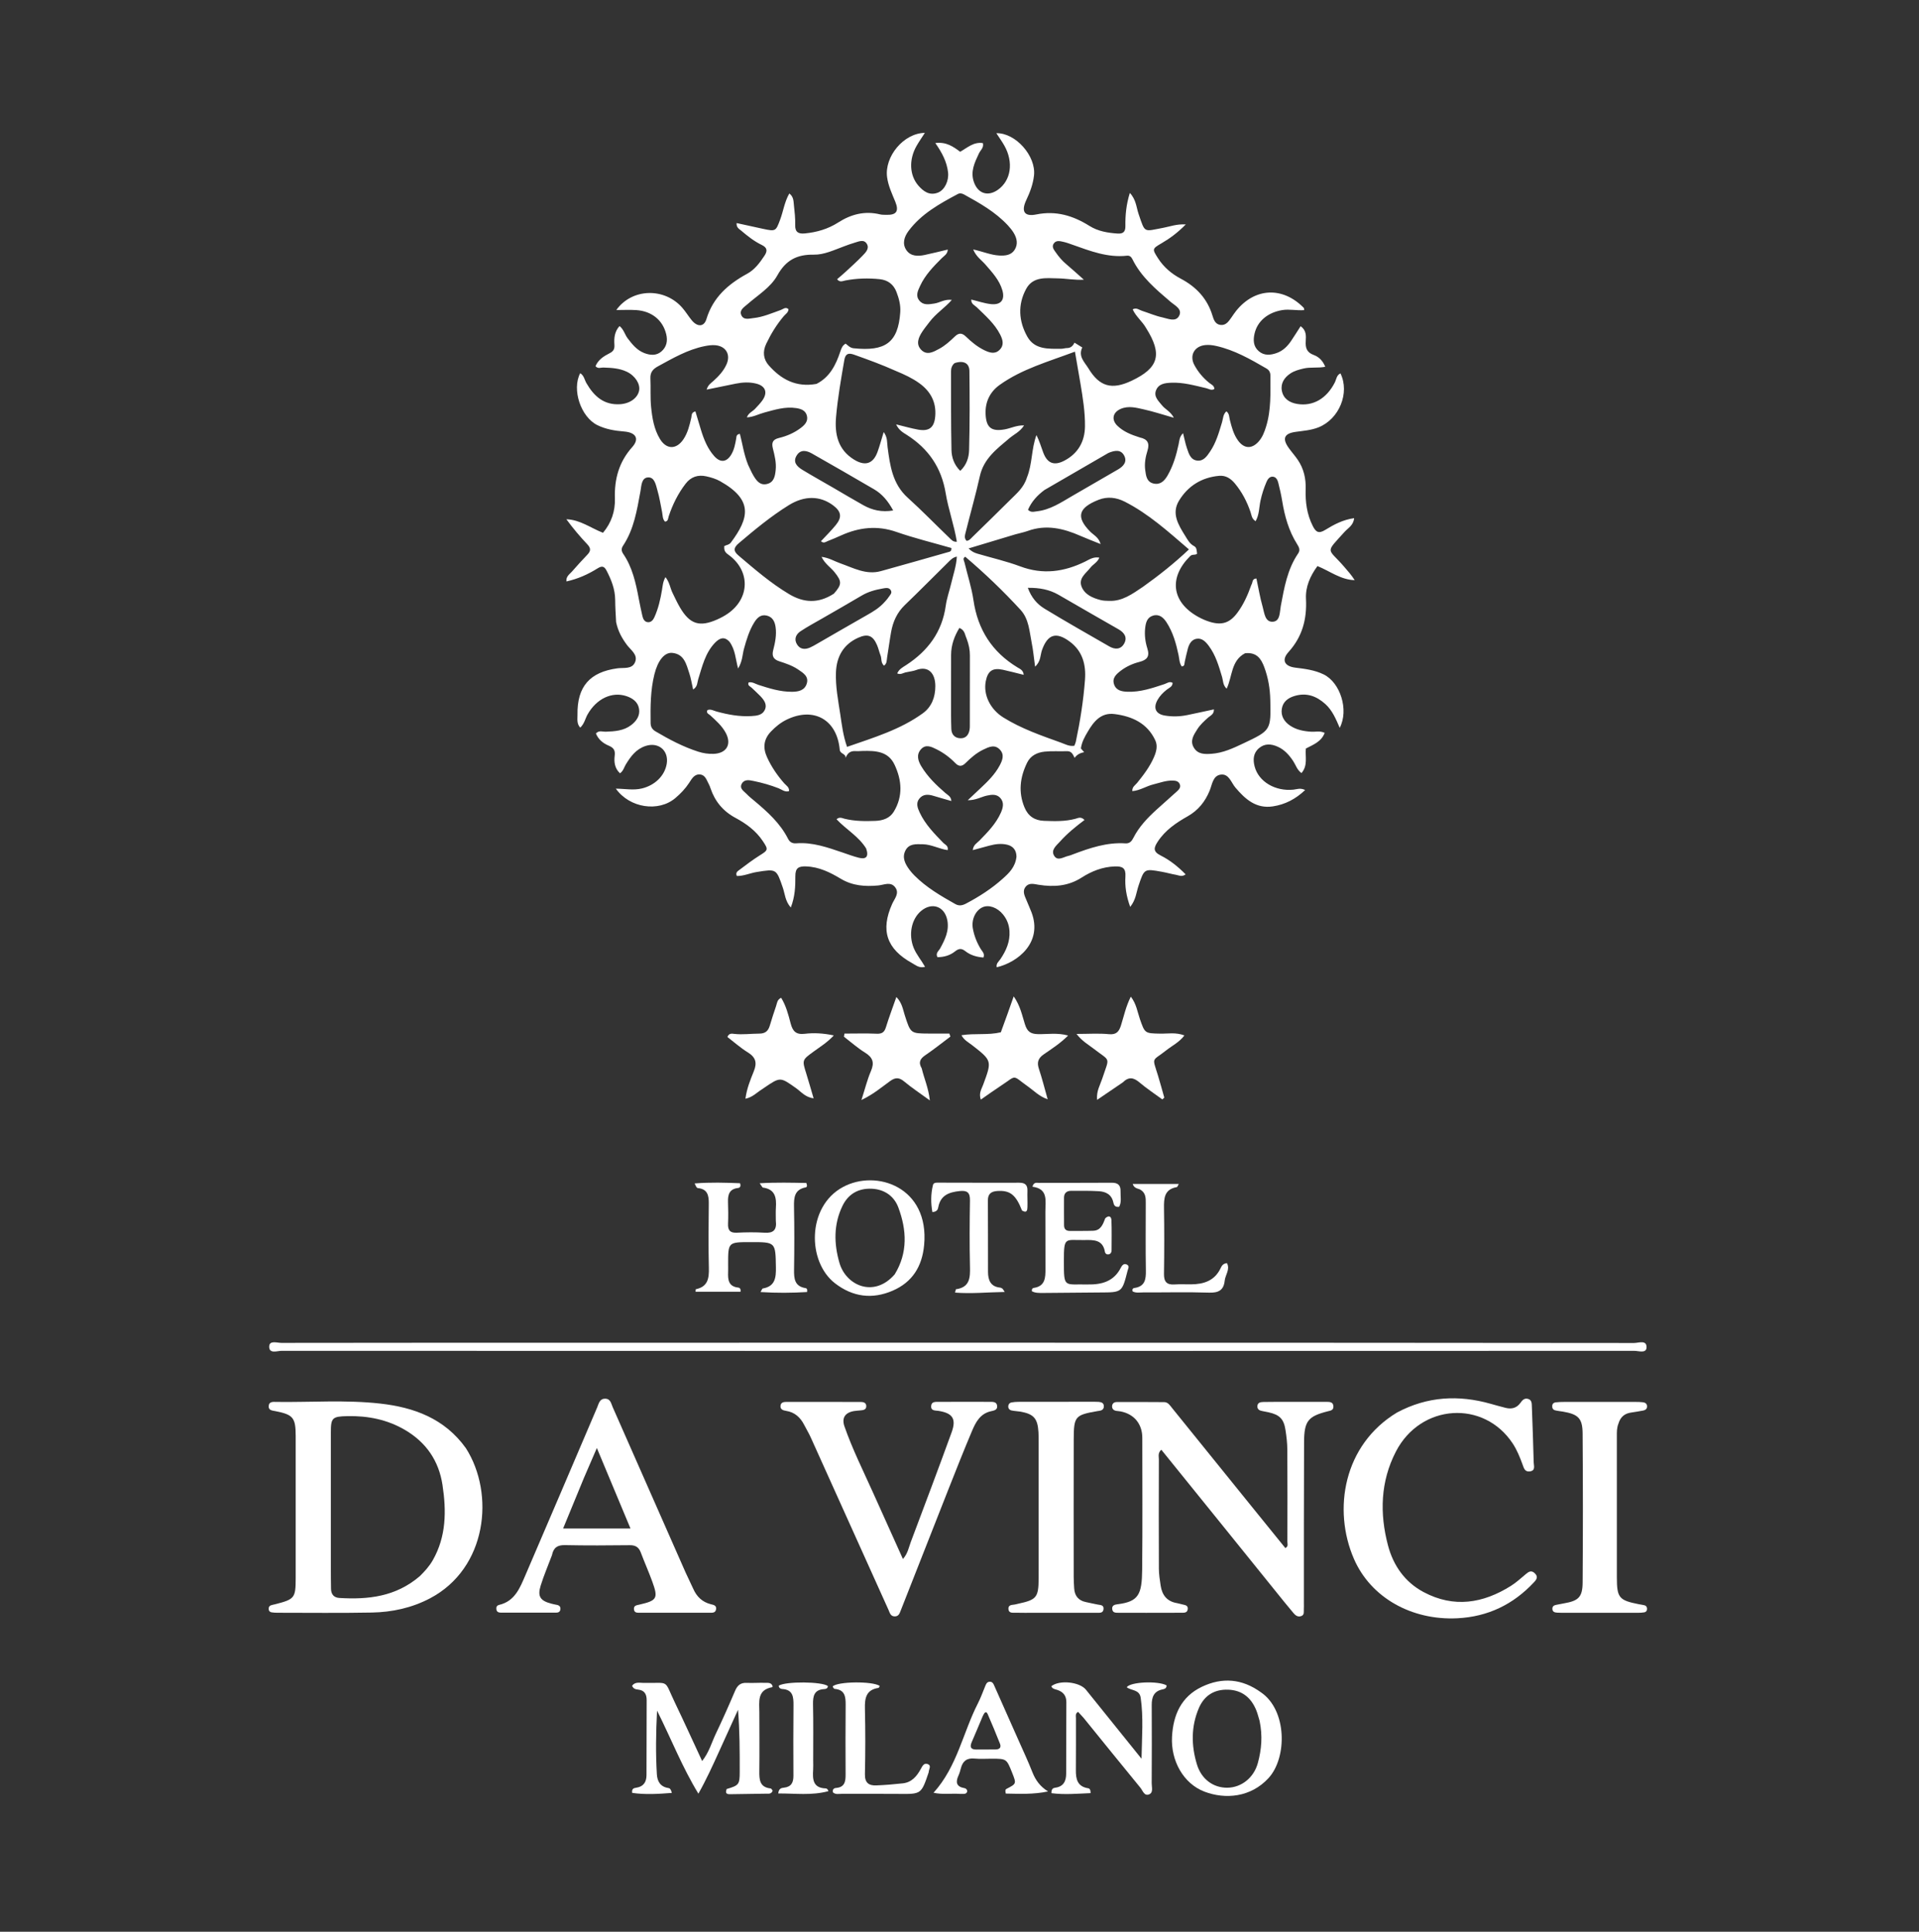 <svg xmlns="http://www.w3.org/2000/svg" width="150" height="151" viewBox="0 0 150 151" fill="none"><rect x="0" y="0" width="150" height="151" fill="#333333" stroke="none"/><path d="M48.159 48.626C48.124 48.008 48.09 47.448 48.086 46.888C48.079 46.054 47.781 45.314 47.405 44.59C47.223 44.239 47.03 44.228 46.712 44.427C45.971 44.89 45.183 45.25 44.275 45.45C44.235 45.053 44.514 44.897 44.691 44.695C45.091 44.24 45.498 43.789 45.918 43.352C46.187 43.071 46.191 42.847 45.913 42.554C45.333 41.94 44.787 41.294 44.271 40.591C45.337 40.62 46.163 41.269 47.133 41.647C47.794 40.864 48.095 39.942 48.064 38.972C48.016 37.441 48.381 36.11 49.422 34.944C49.989 34.309 49.722 33.806 48.787 33.73C48.058 33.671 47.361 33.558 46.703 33.237C45.403 32.602 44.682 30.453 45.351 29.173C45.651 29.349 45.687 29.69 45.84 29.953C46.429 30.97 47.202 31.678 48.478 31.596C49.233 31.547 49.842 31.114 49.956 30.534C50.058 30.011 49.646 29.367 48.99 29.056C48.407 28.779 47.776 28.75 47.145 28.73C46.955 28.725 46.744 28.849 46.549 28.624C46.756 28.119 47.192 27.844 47.643 27.615C47.951 27.459 48.051 27.289 48.026 26.938C47.989 26.432 48.035 25.916 48.426 25.487C48.761 25.755 48.837 26.153 49.065 26.452C49.422 26.922 49.791 27.378 50.359 27.598C50.817 27.774 51.299 27.821 51.7 27.472C52.108 27.117 52.203 26.647 52.075 26.123C51.81 25.03 50.948 24.319 49.73 24.239C49.227 24.207 48.72 24.234 48.174 24.234C49.405 22.514 51.961 22.462 53.35 24.078C53.612 24.384 53.822 24.735 54.08 25.046C54.513 25.567 55.029 25.563 55.216 24.947C55.731 23.245 56.916 22.209 58.405 21.398C58.987 21.081 59.383 20.548 59.747 20C59.991 19.633 59.999 19.368 59.545 19.149C58.956 18.864 58.439 18.459 57.943 18.035C57.783 17.898 57.55 17.795 57.577 17.436C58.284 17.591 58.972 17.744 59.661 17.892C60.631 18.1 60.645 18.068 60.978 17.176C61.227 16.511 61.318 15.789 61.697 15.125C62.042 15.381 62.023 15.733 62.058 16.047C62.115 16.559 62.171 17.076 62.157 17.59C62.143 18.151 62.411 18.294 62.906 18.247C63.84 18.158 64.72 17.903 65.511 17.396C66.522 16.747 67.597 16.467 68.79 16.758C68.941 16.795 69.103 16.787 69.261 16.793C70.063 16.822 70.29 16.521 69.979 15.763C69.723 15.139 69.433 14.533 69.341 13.856C69.118 12.235 70.649 10.398 72.292 10.387C72.062 10.746 71.832 11.072 71.636 11.418C71.036 12.475 71.087 13.705 71.784 14.507C72.182 14.965 72.66 15.313 73.319 15.055C73.847 14.847 74.18 14.126 74.106 13.476C74.013 12.659 73.648 11.949 73.109 11.182C73.975 11.072 74.511 11.463 75.053 11.864C75.613 11.546 76.108 11.074 76.827 11.185C76.92 11.548 76.639 11.737 76.522 11.986C76.185 12.702 75.835 13.411 76.127 14.235C76.446 15.137 77.222 15.386 78.002 14.835C79.028 14.11 79.241 12.682 78.504 11.379C78.319 11.052 78.096 10.745 77.879 10.411C79.391 10.375 80.995 12.201 80.823 13.718C80.747 14.394 80.514 15.02 80.222 15.635C79.803 16.519 80.059 16.955 81.001 16.764C82.553 16.45 83.881 16.859 85.163 17.662C85.827 18.078 86.583 18.204 87.356 18.256C87.786 18.285 87.973 18.122 87.967 17.68C87.955 16.834 88.028 15.995 88.315 15.082C88.808 15.603 88.822 16.209 89 16.731C89.522 18.258 89.374 18.096 90.939 17.805C91.456 17.708 91.956 17.505 92.688 17.541C92.049 18.192 91.449 18.634 90.798 19.013C90.055 19.446 90.056 19.463 90.511 20.178C90.959 20.881 91.571 21.4 92.296 21.784C93.505 22.423 94.368 23.34 94.772 24.665C94.869 24.984 94.988 25.34 95.385 25.397C95.809 25.457 96.027 25.141 96.237 24.842C96.367 24.659 96.487 24.468 96.628 24.294C98.092 22.481 100.265 22.386 101.908 24.063C101.933 24.088 101.926 24.143 101.945 24.241C101.366 24.291 100.797 24.145 100.224 24.24C99.111 24.424 98.282 25.093 98.06 26.089C97.947 26.591 97.966 27.087 98.394 27.453C98.818 27.817 99.311 27.767 99.798 27.593C100.283 27.419 100.634 27.072 100.916 26.655C101.165 26.288 101.399 25.91 101.665 25.498C102.118 25.819 102.09 26.26 102.065 26.663C102.031 27.189 102.134 27.547 102.699 27.752C103.081 27.89 103.404 28.199 103.588 28.671C102.988 28.787 102.426 28.677 101.882 28.809C101.528 28.894 101.181 28.986 100.878 29.184C100.393 29.504 100.087 29.959 100.198 30.547C100.317 31.169 100.796 31.475 101.396 31.575C102.627 31.78 103.694 31.158 104.334 29.902C104.459 29.656 104.468 29.326 104.778 29.186C105.523 30.716 104.678 32.766 103.054 33.408C102.48 33.635 101.873 33.674 101.272 33.759C100.371 33.885 100.208 34.285 100.745 35.03C100.968 35.34 101.225 35.626 101.439 35.94C101.911 36.633 102.086 37.411 102.059 38.241C102.026 39.239 102.152 40.201 102.613 41.114C102.854 41.593 103.073 41.739 103.585 41.423C104.261 41.008 104.972 40.624 105.846 40.504C105.794 41.067 105.374 41.272 105.106 41.568C103.545 43.296 103.767 42.797 105.055 44.287C105.343 44.62 105.638 44.95 105.89 45.349C104.805 45.323 103.968 44.651 102.98 44.248C102.406 45.027 102.035 45.876 102.083 46.812C102.163 48.391 101.803 49.766 100.718 50.967C100.152 51.593 100.402 52.085 101.252 52.189C102.014 52.282 102.769 52.376 103.471 52.721C104.761 53.355 105.453 55.492 104.72 56.893C104.414 56.181 104.136 55.522 103.597 55.035C102.9 54.406 102.12 54.12 101.181 54.405C100.666 54.561 100.281 54.863 100.195 55.4C100.104 55.962 100.378 56.407 100.838 56.718C101.336 57.054 101.908 57.16 102.503 57.197C102.831 57.217 103.172 57.107 103.545 57.287C103.287 57.974 102.668 58.202 102.073 58.511C102.006 59.129 102.251 59.834 101.73 60.429C101.383 60.18 101.284 59.794 101.08 59.487C100.762 59.009 100.393 58.597 99.86 58.362C99.354 58.139 98.85 58.102 98.403 58.488C97.954 58.876 97.933 59.389 98.069 59.913C98.378 61.103 99.682 61.872 101.105 61.726C101.367 61.7 101.627 61.566 102.017 61.755C101.271 62.465 100.449 62.888 99.491 63.033C98.183 63.23 97.336 62.47 96.57 61.567C96.233 61.17 96.065 60.472 95.428 60.549C94.802 60.625 94.752 61.32 94.555 61.799C94.201 62.661 93.665 63.337 92.841 63.804C91.939 64.315 91.087 64.886 90.497 65.787C90.177 66.276 90.117 66.568 90.729 66.875C91.444 67.233 92.076 67.737 92.675 68.347C92.379 68.571 92.145 68.421 91.925 68.383C91.549 68.318 91.18 68.21 90.805 68.143C89.429 67.895 89.441 67.902 88.99 69.246C88.818 69.757 88.792 70.331 88.343 70.89C88.036 70.045 87.92 69.281 87.969 68.509C88.01 67.861 87.744 67.705 87.144 67.726C86.183 67.759 85.329 68.098 84.552 68.596C83.492 69.276 82.369 69.349 81.18 69.16C80.831 69.105 80.441 68.976 80.171 69.315C79.885 69.675 80.104 70.041 80.245 70.392C80.37 70.704 80.513 71.009 80.632 71.323C81.516 73.678 79.559 75.219 77.911 75.61C77.842 75.319 78.069 75.163 78.195 74.976C78.645 74.311 78.959 73.611 78.907 72.779C78.876 72.286 78.709 71.86 78.405 71.485C77.955 70.929 77.286 70.699 76.803 70.917C76.255 71.164 75.919 71.881 76.043 72.575C76.146 73.155 76.363 73.694 76.671 74.198C76.782 74.378 76.99 74.532 76.873 74.848C76.362 74.808 75.871 74.676 75.463 74.354C75.156 74.112 74.941 74.136 74.643 74.374C74.254 74.686 73.78 74.819 73.275 74.819C73.111 74.496 73.374 74.34 73.483 74.142C73.865 73.447 74.211 72.749 74.044 71.913C73.831 70.85 72.854 70.501 72.012 71.195C71.237 71.833 70.997 73.059 71.422 74.1C71.634 74.62 72.007 75.043 72.307 75.574C71.862 75.702 71.584 75.446 71.294 75.285C69.298 74.179 68.814 72.722 69.735 70.661C69.919 70.247 70.33 69.829 69.972 69.357C69.616 68.888 69.101 69.172 68.647 69.215C67.622 69.31 66.642 69.244 65.717 68.689C64.891 68.193 64.028 67.762 63.014 67.726C62.425 67.706 62.165 67.838 62.169 68.496C62.174 69.281 62.145 70.086 61.813 70.938C61.37 70.434 61.358 69.878 61.191 69.392C60.683 67.913 60.697 67.913 59.145 68.164C58.622 68.249 58.126 68.486 57.596 68.474C57.472 68.202 57.663 68.097 57.792 68C58.313 67.611 58.831 67.211 59.382 66.867C60.046 66.454 60.07 66.411 59.623 65.742C59.083 64.932 58.318 64.375 57.483 63.928C56.514 63.408 55.886 62.641 55.538 61.619C55.501 61.513 55.466 61.404 55.411 61.308C55.238 61.003 55.15 60.587 54.73 60.541C54.275 60.492 54.078 60.872 53.869 61.192C53.571 61.648 53.2 62.036 52.786 62.386C51.48 63.492 49.226 63.172 48.137 61.647C48.855 61.655 49.513 61.792 50.171 61.633C51.175 61.391 51.953 60.658 52.114 59.711C52.291 58.663 51.46 57.973 50.448 58.315C49.71 58.565 49.293 59.137 48.914 59.76C48.778 59.983 48.726 60.266 48.461 60.446C48.044 60.06 47.988 59.554 48.047 59.084C48.104 58.633 47.962 58.449 47.57 58.282C47.14 58.1 46.769 57.803 46.58 57.334C46.817 57.065 47.102 57.204 47.352 57.195C48.055 57.17 48.755 57.125 49.339 56.676C49.75 56.361 50.041 55.938 49.951 55.404C49.862 54.87 49.455 54.576 48.953 54.411C47.826 54.042 46.617 54.622 45.926 55.85C45.743 56.176 45.681 56.57 45.355 56.878C45.064 56.567 45.145 56.197 45.14 55.864C45.104 53.669 46.102 52.529 48.273 52.24C48.766 52.174 49.413 52.335 49.646 51.746C49.872 51.172 49.31 50.819 49.014 50.424C48.615 49.893 48.305 49.334 48.159 48.626ZM89.585 25.644C89.294 25.122 88.788 24.747 88.536 24.182C88.836 24.021 89.038 24.224 89.26 24.295C89.795 24.466 90.316 24.695 90.861 24.811C91.297 24.904 91.896 25.198 92.165 24.692C92.447 24.162 91.837 23.882 91.501 23.595C90.353 22.615 89.196 21.649 88.514 20.257C88.429 20.082 88.297 19.964 88.09 19.987C86.58 20.156 85.215 19.619 83.838 19.132C83.605 19.05 83.372 18.961 83.131 18.908C82.871 18.851 82.57 18.761 82.378 19.02C82.175 19.292 82.386 19.529 82.537 19.747C82.768 20.079 83.029 20.385 83.343 20.648C83.811 21.042 84.262 21.457 84.72 21.863C83.996 21.905 83.338 21.77 82.677 21.759C81.771 21.742 80.749 21.593 80.21 22.583C79.537 23.822 79.627 25.116 80.302 26.317C80.877 27.339 81.947 27.266 82.943 27.264C83.099 27.264 83.254 27.207 83.41 27.206C83.707 27.205 83.878 27.02 83.988 26.785C84.227 26.932 84.413 27.047 84.598 27.161C84.255 27.86 84.788 28.316 85.079 28.797C85.948 30.235 86.913 30.489 88.446 29.766C90.572 28.763 90.885 27.704 89.585 25.644ZM97.819 45.704C97.933 45.544 97.846 45.232 98.209 45.22C98.368 45.965 98.49 46.715 98.698 47.442C98.832 47.909 98.873 48.648 99.505 48.598C100.073 48.554 100.026 47.843 100.113 47.376C100.383 45.942 100.624 44.501 101.473 43.259C101.665 42.978 101.522 42.747 101.378 42.516C100.735 41.489 100.419 40.352 100.225 39.17C100.145 38.684 100.036 38.202 99.914 37.725C99.858 37.51 99.742 37.276 99.484 37.261C99.228 37.247 99.085 37.466 98.998 37.669C98.794 38.142 98.636 38.63 98.527 39.138C98.413 39.664 98.437 40.233 98.145 40.741C97.833 40.548 97.828 40.257 97.745 40.015C97.466 39.2 97.074 38.449 96.521 37.787C96.205 37.41 95.82 37.148 95.298 37.194C93.925 37.316 92.856 37.988 92.157 39.139C91.549 40.14 92.112 41.035 92.641 41.886C92.829 42.187 92.99 42.509 93.336 42.688C93.562 42.805 93.534 43.063 93.572 43.281C93.419 43.425 93.209 43.293 93.032 43.468C91.349 45.131 91.573 47.042 93.62 48.198C93.931 48.373 94.266 48.521 94.607 48.621C95.541 48.894 96.147 48.673 96.725 47.892C97.198 47.255 97.521 46.541 97.819 45.704ZM63.822 30.009C64.867 29.479 65.341 28.509 65.683 27.482C65.775 27.207 65.847 27.009 66.1 26.861C66.288 27.012 66.452 27.194 66.717 27.222C69.191 27.482 70.204 26.797 70.37 24.404C70.408 23.854 70.269 23.332 70.076 22.828C69.849 22.233 69.406 21.89 68.761 21.823C67.86 21.73 66.966 21.755 66.074 21.925C65.876 21.963 65.643 22.098 65.433 21.827C65.657 21.632 65.881 21.448 66.093 21.252C66.537 20.84 66.99 20.436 67.41 20C67.652 19.748 67.981 19.437 67.758 19.064C67.523 18.671 67.114 18.884 66.778 18.979C66.497 19.058 66.224 19.165 65.949 19.266C65.188 19.545 64.413 19.92 63.619 19.906C62.292 19.882 61.424 20.336 60.764 21.523C60.233 22.479 59.225 23.075 58.4 23.802C58.159 24.014 57.778 24.235 57.94 24.621C58.119 25.049 58.562 24.898 58.9 24.863C59.645 24.785 60.328 24.478 61.027 24.233C61.216 24.166 61.407 23.957 61.634 24.169C61.623 24.434 61.402 24.549 61.262 24.715C60.708 25.37 60.266 26.092 59.895 26.866C59.596 27.49 59.666 28.081 60.094 28.564C61.048 29.638 62.205 30.3 63.822 30.009ZM84.488 58.503C84.559 58.585 84.63 58.667 84.741 58.795C84.434 58.856 84.188 58.979 83.997 59.239C83.858 58.94 83.742 58.708 83.403 58.719C82.819 58.74 82.23 58.693 81.652 58.754C81.077 58.815 80.556 59.061 80.285 59.617C79.73 60.752 79.582 61.914 80.083 63.12C80.367 63.803 80.882 64.134 81.592 64.162C82.422 64.194 83.255 64.222 84.072 64C84.269 63.947 84.489 63.806 84.772 64.096C84.083 64.613 83.427 65.146 82.865 65.773C82.574 66.097 82.101 66.449 82.415 66.918C82.694 67.335 83.153 66.973 83.53 66.898C83.639 66.876 83.743 66.829 83.848 66.79C85.177 66.287 86.516 65.83 87.97 65.924C88.296 65.945 88.456 65.761 88.587 65.503C89.03 64.627 89.696 63.931 90.414 63.278C90.945 62.795 91.488 62.325 92.018 61.841C92.166 61.705 92.309 61.536 92.223 61.31C92.127 61.061 91.897 61.02 91.666 61.015C91.139 61.002 90.652 61.191 90.151 61.315C89.599 61.451 89.108 61.792 88.508 61.842C88.487 61.501 88.739 61.378 88.884 61.198C89.394 60.569 89.881 59.925 90.204 59.177C90.386 58.756 90.507 58.304 90.305 57.872C89.68 56.53 88.493 55.992 87.119 55.816C86.057 55.681 85.487 56.401 85.017 57.209C84.791 57.595 84.564 57.983 84.488 58.503ZM67.705 66.329C67.128 65.381 66.133 64.836 65.388 64.039C65.628 63.832 65.82 63.952 66.007 63.998C66.802 64.196 67.611 64.198 68.421 64.167C69.01 64.145 69.552 63.962 69.867 63.441C70.594 62.238 70.495 60.987 69.921 59.771C69.423 58.714 68.425 58.678 67.429 58.701C67.249 58.706 67.068 58.726 66.889 58.713C66.519 58.687 66.257 58.823 66.102 59.24C66.095 58.873 65.671 58.954 65.638 58.599C65.425 56.25 63.607 55.231 61.497 56.25C61.024 56.478 60.629 56.802 60.267 57.178C59.699 57.769 59.617 58.432 59.943 59.16C60.285 59.923 60.751 60.606 61.304 61.235C61.455 61.407 61.708 61.532 61.675 61.842C61.349 61.94 61.111 61.717 60.856 61.617C60.225 61.371 59.577 61.186 58.917 61.051C58.597 60.986 58.2 60.889 57.992 61.243C57.758 61.639 58.153 61.842 58.37 62.073C58.553 62.269 58.769 62.434 58.975 62.608C59.994 63.464 60.981 64.348 61.594 65.559C61.736 65.84 61.943 65.943 62.245 65.92C63.516 65.822 64.684 66.241 65.856 66.638C66.281 66.782 66.703 66.942 67.137 67.05C67.672 67.183 67.934 66.998 67.705 66.329ZM49.943 46.865C50.034 47.304 50.113 47.746 50.22 48.18C50.274 48.402 50.392 48.623 50.654 48.636C50.909 48.649 51.059 48.45 51.153 48.242C51.461 47.563 51.623 46.841 51.746 46.11C51.8 45.793 51.815 45.467 52.017 45.112C52.343 45.523 52.382 45.961 52.564 46.333C52.751 46.716 52.929 47.105 53.144 47.473C53.914 48.794 54.677 49.041 56.069 48.419C56.355 48.292 56.637 48.141 56.893 47.963C58.639 46.75 58.66 44.584 56.908 43.34C56.623 43.138 56.598 42.962 56.611 42.689C56.785 42.591 56.992 42.593 57.13 42.409C58.563 40.49 58.895 39.075 56.282 37.611C55.954 37.427 55.573 37.314 55.203 37.233C54.559 37.091 54.007 37.269 53.591 37.811C52.996 38.586 52.571 39.446 52.266 40.37C52.215 40.526 52.239 40.747 51.979 40.775C51.777 40.564 51.805 40.284 51.753 40.026C51.639 39.456 51.548 38.877 51.386 38.32C51.266 37.904 51.167 37.285 50.651 37.318C50.133 37.351 50.14 37.972 50.061 38.402C49.788 39.881 49.557 41.372 48.697 42.663C48.557 42.875 48.566 43.076 48.71 43.287C49.425 44.333 49.696 45.536 49.943 46.865ZM72.653 25.17C72.465 25.421 72.262 25.663 72.091 25.925C71.793 26.378 71.574 26.897 72.004 27.343C72.452 27.806 72.962 27.512 73.424 27.261C73.883 27.011 74.264 26.66 74.637 26.303C74.932 26.02 75.18 26 75.498 26.306C75.933 26.727 76.402 27.118 76.957 27.383C77.357 27.573 77.776 27.712 78.143 27.338C78.506 26.969 78.38 26.55 78.18 26.154C77.744 25.295 77.023 24.676 76.349 24.018C76.185 23.858 75.906 23.775 75.919 23.415C76.452 23.542 76.96 23.723 77.481 23.774C78.249 23.848 78.563 23.427 78.35 22.69C78.118 21.889 77.56 21.297 77.03 20.684C76.732 20.338 76.315 20.084 76.07 19.499C76.826 19.663 77.444 19.936 78.103 19.973C78.563 19.998 79.036 19.956 79.308 19.53C79.588 19.091 79.493 18.621 79.231 18.195C79.103 17.986 78.945 17.792 78.777 17.612C77.813 16.577 76.6 15.888 75.378 15.214C75.214 15.124 75.043 15.073 74.865 15.168C73.433 15.932 72.015 16.717 71.018 18.051C70.677 18.507 70.505 19.052 70.849 19.555C71.177 20.034 71.731 20.043 72.259 19.934C72.863 19.809 73.46 19.655 74.084 19.507C74.062 19.878 73.79 20.003 73.61 20.184C72.959 20.838 72.313 21.496 71.921 22.348C71.753 22.714 71.547 23.101 71.853 23.486C72.169 23.885 72.604 23.79 73.035 23.727C73.457 23.665 73.833 23.369 74.4 23.443C73.834 24.086 73.169 24.49 72.653 25.17ZM89.104 34.199C89.685 34.32 89.88 34.634 89.695 35.222C89.541 35.712 89.446 36.227 89.517 36.747C89.578 37.19 89.626 37.679 90.18 37.799C90.708 37.913 91.024 37.581 91.262 37.172C91.706 36.407 91.949 35.569 92.132 34.71C92.188 34.447 92.182 34.149 92.474 33.862C92.59 34.32 92.659 34.689 92.779 35.04C92.924 35.461 93.058 35.955 93.596 36.005C94.081 36.051 94.341 35.66 94.585 35.301C95.06 34.602 95.281 33.802 95.521 33.008C95.609 32.719 95.596 32.383 95.864 32.154C96.099 32.333 96.075 32.596 96.133 32.826C96.277 33.392 96.424 33.958 96.776 34.44C97.24 35.073 97.829 35.112 98.359 34.54C98.671 34.203 98.829 33.784 98.963 33.351C99.367 32.041 99.303 30.694 99.301 29.351C99.3 29.104 99.204 28.928 98.986 28.801C97.74 28.079 96.494 27.363 95.066 27.043C94.776 26.978 94.488 26.942 94.197 26.974C93.353 27.067 92.959 27.789 93.357 28.532C93.645 29.07 94.034 29.532 94.512 29.922C94.673 30.053 94.919 30.132 94.921 30.408C94.681 30.548 94.484 30.391 94.274 30.342C93.378 30.133 92.491 29.878 91.554 29.917C91.063 29.937 90.57 29.995 90.365 30.503C90.164 30.999 90.548 31.335 90.829 31.684C91.084 32.002 91.505 32.166 91.752 32.656C90.897 32.413 90.158 32.168 89.401 32C88.817 31.869 88.216 31.701 87.612 31.957C86.975 32.228 86.849 32.812 87.35 33.29C87.814 33.735 88.396 33.978 89.104 34.199ZM97.32 51.064C96.218 51.638 96.338 52.873 95.882 53.832C95.579 53.553 95.613 53.214 95.527 52.926C95.27 52.065 95.025 51.202 94.471 50.468C94.232 50.153 93.949 49.86 93.526 49.932C93.135 49.998 92.95 50.338 92.85 50.698C92.754 51.043 92.684 51.394 92.604 51.742C92.571 51.883 92.623 52.075 92.371 52.095C92.184 51.833 92.187 51.511 92.124 51.211C91.934 50.308 91.688 49.422 91.178 48.639C90.934 48.263 90.601 47.972 90.109 48.128C89.656 48.271 89.56 48.682 89.513 49.095C89.451 49.638 89.523 50.182 89.684 50.69C89.888 51.331 89.645 51.591 89.053 51.743C88.531 51.877 88.034 52.101 87.6 52.434C87.251 52.702 86.913 53.003 87.083 53.499C87.249 53.979 87.686 54.057 88.131 54.073C89.142 54.11 90.079 53.785 91.019 53.476C91.22 53.409 91.411 53.235 91.657 53.375C91.653 53.683 91.382 53.766 91.201 53.909C90.915 54.135 90.665 54.386 90.484 54.704C90.125 55.335 90.327 55.811 91.047 55.933C91.625 56.03 92.214 56.016 92.793 55.898C93.486 55.756 94.175 55.603 94.888 55.45C94.897 55.839 94.621 55.927 94.449 56.079C94.127 56.363 93.812 56.649 93.582 57.013C93.305 57.452 92.994 57.901 93.317 58.441C93.635 58.973 94.171 58.958 94.697 58.922C95.592 58.861 96.391 58.486 97.183 58.111C99.349 57.087 99.344 57.081 99.293 54.718C99.275 53.837 99.129 52.974 98.823 52.152C98.589 51.522 98.246 50.96 97.32 51.064ZM58.47 36.322C58.608 36.604 58.726 36.897 58.886 37.166C59.12 37.558 59.392 37.957 59.937 37.836C60.513 37.708 60.585 37.197 60.633 36.727C60.69 36.163 60.552 35.611 60.415 35.068C60.301 34.619 60.381 34.358 60.888 34.236C61.501 34.089 62.087 33.837 62.594 33.451C62.902 33.217 63.186 32.931 63.07 32.488C62.962 32.079 62.613 31.958 62.245 31.901C61.374 31.765 60.556 32.03 59.733 32.251C59.296 32.367 58.888 32.602 58.379 32.625C58.515 32.262 58.824 32.169 59.017 31.96C59.214 31.746 59.422 31.537 59.59 31.301C60.026 30.69 59.846 30.172 59.114 29.987C58.587 29.854 58.043 29.881 57.508 29.989C56.776 30.136 56.046 30.288 55.235 30.455C55.346 30.078 55.571 29.953 55.749 29.793C56.169 29.415 56.554 29.007 56.788 28.484C57.125 27.726 56.758 27.069 55.929 26.986C55.644 26.958 55.344 27.004 55.061 27.061C53.739 27.331 52.592 28.003 51.426 28.637C51.021 28.858 50.817 29.116 50.839 29.585C50.873 30.324 50.82 31.07 50.893 31.804C50.98 32.672 51.12 33.547 51.584 34.312C52.088 35.145 52.865 35.154 53.412 34.351C53.76 33.84 53.897 33.246 54.035 32.655C54.076 32.478 54.021 32.237 54.357 32.159C54.504 32.649 54.648 33.137 54.797 33.624C55.023 34.358 55.309 35.069 55.825 35.651C56.311 36.199 56.817 36.133 57.178 35.502C57.394 35.125 57.47 34.705 57.545 34.285C57.571 34.139 57.54 33.956 57.834 33.915C58.033 34.679 58.137 35.48 58.47 36.322ZM57.029 50.174C56.615 49.714 56.238 49.879 55.883 50.249C55.12 51.046 54.893 52.088 54.576 53.091C54.495 53.345 54.539 53.669 54.178 53.897C54.071 53.431 54.009 53.016 53.878 52.623C53.646 51.928 53.485 51.128 52.554 51.036C51.932 50.975 51.418 51.644 51.152 52.708C50.84 53.962 50.838 55.236 50.855 56.515C50.859 56.818 50.982 57.018 51.239 57.17C52.306 57.799 53.395 58.378 54.581 58.757C54.969 58.881 55.367 58.942 55.777 58.927C56.799 58.89 57.21 58.177 56.722 57.275C56.428 56.731 55.97 56.331 55.523 55.92C55.406 55.812 55.175 55.755 55.299 55.504C55.558 55.406 55.781 55.556 56.01 55.618C56.905 55.861 57.806 56.031 58.739 55.974C59.154 55.949 59.585 55.908 59.782 55.491C59.984 55.06 59.718 54.714 59.432 54.412C59.216 54.184 58.977 53.979 58.753 53.759C58.64 53.647 58.414 53.593 58.515 53.345C58.806 53.281 59.035 53.456 59.284 53.536C60.141 53.811 60.995 54.082 61.911 54.076C62.418 54.073 62.893 53.968 63.059 53.442C63.239 52.872 62.784 52.603 62.388 52.334C61.935 52.028 61.421 51.855 60.909 51.69C60.456 51.544 60.319 51.279 60.437 50.821C60.589 50.235 60.711 49.637 60.626 49.026C60.568 48.607 60.403 48.234 59.942 48.121C59.465 48.004 59.178 48.294 58.955 48.656C58.561 49.293 58.351 50.001 58.153 50.716C58.026 51.176 58.045 51.681 57.693 52.255C57.487 51.493 57.481 50.804 57.029 50.174ZM79.453 66.975C79.455 66.484 79.208 66.15 78.746 66.034C78.283 65.917 77.807 65.975 77.344 66.099C76.922 66.212 76.501 66.327 76.039 66.452C76.078 66.035 76.372 65.9 76.564 65.702C77.207 65.041 77.855 64.384 78.234 63.526C78.402 63.147 78.506 62.734 78.198 62.385C77.913 62.062 77.537 62.103 77.137 62.191C76.693 62.288 76.289 62.555 75.645 62.552C76.06 62.162 76.363 61.876 76.667 61.591C77.225 61.068 77.768 60.53 78.134 59.848C78.351 59.442 78.534 59.001 78.162 58.601C77.754 58.161 77.297 58.386 76.863 58.594C76.328 58.851 75.888 59.235 75.473 59.647C75.196 59.922 74.956 59.939 74.672 59.648C74.247 59.212 73.76 58.847 73.213 58.574C72.808 58.372 72.357 58.144 71.979 58.579C71.617 58.995 71.753 59.462 72.009 59.89C72.5 60.709 73.175 61.364 73.891 61.984C74.073 62.142 74.344 62.255 74.364 62.614C73.857 62.468 73.41 62.344 72.966 62.209C72.553 62.082 72.151 62.063 71.857 62.43C71.575 62.781 71.726 63.165 71.887 63.511C72.321 64.442 73.032 65.164 73.737 65.889C73.88 66.035 74.147 66.112 74.075 66.452C73.411 66.361 72.811 66.006 72.135 65.994C71.61 65.985 71.055 65.925 70.772 66.487C70.492 67.04 70.754 67.531 71.083 67.981C71.201 68.143 71.338 68.295 71.48 68.438C72.409 69.373 73.536 70.027 74.672 70.668C74.963 70.832 75.227 70.779 75.502 70.635C76.54 70.089 77.522 69.457 78.393 68.673C78.873 68.241 79.359 67.784 79.453 66.975ZM75.451 43.52C75.213 43.643 75.358 43.825 75.393 43.975C75.626 44.955 75.945 45.922 76.091 46.914C76.427 49.215 77.544 50.965 79.535 52.172C79.73 52.29 79.99 52.387 80.016 52.751C79.456 52.613 78.925 52.47 78.388 52.353C77.59 52.181 77.212 52.442 77.054 53.245C76.846 54.309 77.4 55.445 78.432 56.087C79.835 56.96 81.388 57.496 82.93 58.05C83.256 58.166 83.577 58.36 83.977 58.294C84.017 58.186 84.07 58.086 84.092 57.98C84.432 56.381 84.687 54.768 84.809 53.138C84.897 51.961 84.625 50.903 83.621 50.155C82.55 49.358 81.888 49.579 81.448 50.815C81.308 51.21 81.368 51.694 80.908 52.111C80.812 51.419 80.761 50.827 80.643 50.247C80.463 49.354 80.43 48.389 79.772 47.671C78.436 46.216 77.012 44.847 75.451 43.52ZM65.183 46.404C65.812 45.688 65.816 45.455 65.236 44.73C64.928 44.345 64.478 44.076 64.216 43.528C64.804 43.6 65.222 43.874 65.68 44.033C66.708 44.391 67.701 44.963 68.856 44.642C70.608 44.156 72.357 43.659 74.105 43.16C74.216 43.128 74.388 43.122 74.368 42.838C72.95 42.429 71.487 42.073 70.071 41.58C68.57 41.057 67.162 41.218 65.758 41.847C65.409 42.004 65.059 42.156 64.703 42.293C64.55 42.351 64.391 42.507 64.171 42.305C64.561 41.883 64.975 41.481 65.335 41.037C65.834 40.423 65.756 39.979 65.125 39.506C64.101 38.74 62.882 38.73 61.659 39.487C60.261 40.353 59.001 41.4 57.75 42.46C57.355 42.796 57.291 43.056 57.72 43.42C58.988 44.494 60.241 45.583 61.677 46.439C62.817 47.12 63.956 47.2 65.183 46.404ZM89.356 45.859C90.593 44.977 91.78 44.038 92.934 42.947C91.299 41.543 89.771 40.155 87.907 39.21C87.256 38.88 86.558 38.799 85.878 39.066C84.297 39.688 84.077 40.405 85.217 41.557C85.478 41.821 85.876 41.986 86.031 42.528C85.428 42.284 84.93 42.098 84.445 41.884C83.113 41.298 81.763 40.982 80.328 41.505C80.012 41.619 79.676 41.677 79.353 41.773C78.138 42.136 76.925 42.504 75.71 42.87C75.941 43.109 76.16 43.207 76.389 43.275C77.51 43.607 78.658 43.865 79.749 44.274C81.522 44.939 83.18 44.704 84.827 43.895C85.143 43.74 85.469 43.501 85.932 43.59C85.774 43.97 85.437 44.11 85.239 44.367C84.893 44.814 84.279 45.196 84.545 45.863C84.794 46.486 85.411 46.745 86.036 46.907C86.25 46.963 86.481 46.962 86.705 46.97C87.722 47.006 88.492 46.442 89.356 45.859ZM70.839 52.549C70.614 52.583 70.404 52.771 70.131 52.638C70.279 52.3 70.573 52.155 70.825 51.991C72.529 50.883 73.642 49.401 73.926 47.344C74.008 46.749 74.22 46.172 74.357 45.583C74.516 44.904 74.753 44.238 74.792 43.508C74.477 43.572 74.308 43.76 74.136 43.93C73 45.048 71.883 46.185 70.733 47.289C70.118 47.879 69.798 48.595 69.653 49.406C69.535 50.067 69.451 50.733 69.341 51.396C69.305 51.615 69.335 51.874 69.099 52.031C68.833 51.791 68.93 51.488 68.833 51.245C68.726 50.975 68.668 50.685 68.552 50.419C68.234 49.685 67.841 49.516 67.101 49.842C65.927 50.359 65.387 51.327 65.342 52.562C65.302 53.662 65.515 54.746 65.679 55.829C65.806 56.662 65.9 57.505 66.211 58.381C68.294 57.655 70.365 57.037 72.135 55.755C72.825 55.254 73.111 54.492 73.111 53.632C73.111 52.627 72.563 52.011 71.596 52.38C71.388 52.459 71.159 52.481 70.839 52.549ZM70.023 28.995C68.957 28.515 67.859 28.114 66.756 27.723C66.31 27.565 66.082 27.652 65.998 28.138C65.742 29.616 65.482 31.095 65.351 32.59C65.233 33.936 65.496 35.15 66.756 35.926C67.629 36.464 68.258 36.255 68.597 35.312C68.767 34.841 68.895 34.355 69.074 33.774C69.388 34.198 69.33 34.588 69.378 34.949C69.57 36.399 69.76 37.83 70.954 38.906C72.071 39.913 73.117 40.998 74.204 42.039C74.353 42.182 74.498 42.376 74.793 42.348C74.584 41.051 74.13 39.821 73.919 38.548C73.59 36.553 72.573 35.075 70.888 33.999C70.604 33.818 70.27 33.646 70.045 33.173C70.693 33.33 71.218 33.484 71.754 33.581C72.627 33.738 73.027 33.427 73.103 32.54C73.198 31.434 72.733 30.579 71.845 29.945C71.312 29.564 70.722 29.284 70.023 28.995ZM80.27 37.327C80.702 36.271 80.609 35.097 81.015 34.01C81.241 34.46 81.377 34.921 81.544 35.37C81.855 36.208 82.383 36.43 83.183 36.016C84.257 35.459 84.791 34.529 84.808 33.341C84.823 32.219 84.642 31.109 84.458 30.004C84.323 29.198 84.18 28.393 84.024 27.488C81.928 28.275 79.882 28.842 78.141 30.086C77.394 30.62 77.002 31.398 77.039 32.352C77.08 33.427 77.494 33.754 78.544 33.562C79.016 33.476 79.458 33.236 80.047 33.252C79.732 33.752 79.264 33.95 78.9 34.258C77.924 35.085 76.896 35.844 76.592 37.215C76.267 38.68 75.85 40.124 75.489 41.581C75.434 41.801 75.337 42.058 75.554 42.276C75.763 42.261 75.872 42.109 75.997 41.987C76.992 41.014 77.993 40.046 78.977 39.061C79.465 38.572 80.022 38.128 80.27 37.327ZM69.18 47.022C69.266 46.918 69.364 46.822 69.435 46.709C69.548 46.529 69.78 46.356 69.617 46.118C69.469 45.902 69.221 45.963 68.996 46.002C68.418 46.102 67.862 46.254 67.349 46.559C66.327 47.167 65.291 47.752 64.262 48.348C63.699 48.674 63.122 48.98 62.581 49.339C62.21 49.585 62.042 49.969 62.309 50.387C62.553 50.769 62.932 50.787 63.322 50.615C63.506 50.535 63.681 50.43 63.856 50.33C65.159 49.58 66.459 48.823 67.766 48.081C68.257 47.803 68.74 47.522 69.18 47.022ZM85.298 47.969C84.442 47.475 83.589 46.976 82.73 46.487C82.018 46.082 81.252 45.937 80.341 45.949C80.623 46.722 81.076 47.23 81.641 47.575C83.31 48.591 85.013 49.552 86.706 50.528C87.154 50.787 87.612 50.78 87.875 50.299C88.14 49.815 87.875 49.445 87.431 49.191C86.748 48.802 86.065 48.411 85.298 47.969ZM81.641 38.303C81.082 38.718 80.626 39.213 80.354 39.85C80.594 40.084 80.813 39.994 81.033 39.97C82.076 39.859 82.917 39.289 83.787 38.783C84.989 38.085 86.192 37.39 87.394 36.694C87.826 36.444 88.131 36.085 87.863 35.598C87.594 35.108 87.112 35.217 86.671 35.393C86.609 35.418 86.552 35.457 86.494 35.491C84.903 36.41 83.312 37.329 81.641 38.303ZM65.157 38.142C65.935 38.594 66.705 39.058 67.491 39.495C68.184 39.88 68.921 40.053 69.816 39.903C69.415 39.164 68.959 38.62 68.328 38.25C66.719 37.307 65.099 36.379 63.477 35.457C63.06 35.22 62.592 35.105 62.281 35.591C61.936 36.132 62.313 36.48 62.739 36.738C63.508 37.204 64.294 37.642 65.157 38.142ZM75.548 49.893C75.415 49.623 75.431 49.262 74.992 49.083C74.595 49.733 74.345 50.425 74.342 51.2C74.337 52.411 74.337 53.622 74.339 54.833C74.34 55.55 74.333 56.268 74.361 56.984C74.378 57.425 74.644 57.705 75.09 57.709C75.515 57.714 75.723 57.422 75.79 57.026C75.808 56.916 75.808 56.803 75.808 56.691C75.81 54.874 75.809 53.058 75.813 51.242C75.814 50.81 75.739 50.395 75.548 49.893ZM74.617 28.384C74.407 28.554 74.336 28.787 74.337 29.042C74.342 31.083 74.328 33.124 74.372 35.165C74.384 35.756 74.578 36.336 75.06 36.807C75.566 36.334 75.734 35.744 75.75 35.189C75.806 33.127 75.799 31.062 75.775 28.999C75.767 28.388 75.32 28.151 74.617 28.384Z" fill="white"></path><path d="M36.419 113.203C38.699 116.781 38.071 122.598 33.606 124.941C32.184 125.687 30.645 126.02 29.059 126.049C26.607 126.096 24.153 126.065 21.7 126.065C21.543 126.065 21.384 126.057 21.23 126.032C21.08 126.008 20.998 125.902 21 125.748C21.002 125.628 21.057 125.527 21.173 125.485C21.277 125.446 21.39 125.431 21.498 125.403C23.033 125.01 23.111 124.919 23.113 123.355C23.117 119.653 23.118 115.951 23.113 112.249C23.111 110.814 22.914 110.58 21.535 110.307C21.291 110.258 20.987 110.253 21.002 109.921C21.019 109.53 21.366 109.582 21.622 109.585C24.321 109.621 27.028 109.412 29.716 109.713C32.361 110.01 34.757 110.88 36.419 113.203ZM32.813 123.206C33.198 122.827 33.559 122.433 33.829 121.958C34.887 120.101 34.897 118.108 34.589 116.081C34.303 114.193 33.318 112.754 31.669 111.782C30.276 110.961 28.751 110.661 27.145 110.696C25.978 110.721 25.861 110.825 25.861 111.965C25.861 115.484 25.86 119.003 25.861 122.522C25.861 123.082 25.864 123.642 25.875 124.202C25.883 124.624 26.1 124.883 26.529 124.909C28.78 125.045 30.936 124.814 32.813 123.206Z" fill="white"></path><path d="M95.632 119.33C93.996 117.306 92.39 115.32 90.775 113.321C90.486 113.583 90.585 113.845 90.584 114.073C90.576 116.923 90.572 119.772 90.585 122.622C90.587 123.067 90.657 123.514 90.725 123.956C90.839 124.695 91.23 125.188 92.009 125.314C92.163 125.339 92.313 125.396 92.467 125.425C92.679 125.465 92.879 125.516 92.84 125.795C92.801 126.072 92.574 126.064 92.374 126.065C91.451 126.071 90.529 126.07 89.606 126.07C88.886 126.071 88.165 126.073 87.445 126.067C87.224 126.065 86.965 126.088 86.936 125.767C86.911 125.492 87.128 125.428 87.33 125.404C89.001 125.2 89.259 124.646 89.278 122.692C89.313 119.259 89.289 115.826 89.289 112.393C89.289 111.305 88.648 110.528 87.586 110.326C87.476 110.305 87.362 110.303 87.252 110.284C87.049 110.249 86.92 110.129 86.927 109.92C86.935 109.705 87.087 109.595 87.287 109.594C88.524 109.59 89.762 109.589 90.999 109.6C91.305 109.603 91.457 109.865 91.624 110.071C93.771 112.724 95.915 115.379 98.06 118.034C98.862 119.026 99.667 120.017 100.47 121.009C100.726 120.874 100.628 120.672 100.629 120.517C100.635 118.117 100.639 115.716 100.624 113.315C100.621 112.802 100.56 112.285 100.481 111.777C100.348 110.911 100.018 110.587 99.152 110.395C98.998 110.361 98.844 110.328 98.689 110.303C98.469 110.268 98.281 110.18 98.283 109.934C98.287 109.629 98.534 109.593 98.765 109.589C99.44 109.579 100.116 109.579 100.791 109.578C101.758 109.577 102.726 109.575 103.694 109.579C103.947 109.58 104.218 109.59 104.228 109.941C104.237 110.246 103.996 110.265 103.77 110.323C102.243 110.712 101.941 111.079 101.933 112.734C101.915 116.93 101.921 121.125 101.918 125.321C101.918 125.478 101.925 125.636 101.914 125.792C101.902 125.985 101.97 126.223 101.725 126.32C101.448 126.429 101.254 126.272 101.088 126.069C100.845 125.774 100.598 125.483 100.358 125.186C98.792 123.247 97.227 121.307 95.632 119.33Z" fill="white"></path><path d="M43.145 121.565C42.836 122.39 42.507 123.155 42.261 123.946C41.999 124.789 42.233 125.132 43.099 125.354C43.23 125.387 43.361 125.42 43.493 125.442C43.699 125.476 43.828 125.572 43.804 125.798C43.783 125.995 43.639 126.057 43.47 126.057C42.03 126.06 40.59 126.059 39.15 126.056C38.986 126.055 38.833 126.009 38.801 125.812C38.771 125.634 38.829 125.495 39.015 125.451C40.249 125.162 40.644 124.115 41.068 123.132C42.951 118.766 44.808 114.388 46.678 110.016C46.806 109.717 46.862 109.326 47.309 109.333C47.725 109.338 47.77 109.718 47.89 109.989C49.794 114.296 51.689 118.607 53.589 122.916C53.779 123.346 53.999 123.764 54.189 124.195C54.459 124.808 54.892 125.226 55.552 125.396C55.766 125.452 56.024 125.476 55.97 125.803C55.923 126.078 55.694 126.064 55.496 126.065C53.673 126.068 51.851 126.068 50.028 126.063C49.832 126.063 49.588 126.09 49.555 125.808C49.518 125.492 49.764 125.479 49.992 125.426C51.364 125.11 51.464 124.936 50.979 123.608C50.702 122.85 50.372 122.112 50.088 121.356C49.932 120.941 49.675 120.779 49.223 120.785C47.535 120.805 45.847 120.814 44.16 120.779C43.584 120.767 43.266 120.961 43.145 121.565ZM45.645 115.522C45.112 116.817 44.578 118.113 44.015 119.481C45.809 119.481 47.488 119.481 49.283 119.481C48.405 117.379 47.566 115.371 46.654 113.188C46.283 114.051 45.987 114.74 45.645 115.522Z" fill="white"></path><path d="M109.208 110.408C111.582 109.146 114.014 109.024 116.521 109.732C116.911 109.842 117.3 109.952 117.693 110.05C118.148 110.163 118.547 110.067 118.833 109.675C118.986 109.465 119.139 109.267 119.432 109.345C119.744 109.428 119.73 109.704 119.739 109.949C119.791 111.406 119.848 112.863 119.883 114.32C119.889 114.576 120.042 114.951 119.586 115.017C119.191 115.074 119.116 114.764 119.014 114.484C118.806 113.914 118.582 113.351 118.247 112.841C115.986 109.403 111.048 109.72 109.113 113.463C107.902 115.803 107.833 118.3 108.493 120.801C108.906 122.367 109.809 123.669 111.278 124.45C113.641 125.707 115.926 125.336 118.11 123.959C118.526 123.697 118.893 123.357 119.272 123.04C119.499 122.85 119.7 122.72 119.97 122.981C120.244 123.247 120.118 123.454 119.915 123.671C118.295 125.412 116.31 126.375 113.918 126.496C110.345 126.675 107.147 124.883 105.832 121.856C104.16 118.009 105.009 112.934 109.208 110.408Z" fill="white"></path><path d="M68.267 116.732C69.04 118.452 69.794 120.124 70.578 121.864C70.962 121.433 71.032 120.959 71.193 120.534C72.267 117.679 73.346 114.826 74.386 111.959C74.77 110.902 74.457 110.459 73.355 110.284C73.104 110.245 72.747 110.297 72.787 109.887C72.82 109.546 73.132 109.582 73.371 109.581C74.699 109.573 76.027 109.574 77.355 109.579C77.599 109.58 77.901 109.557 77.942 109.888C77.983 110.223 77.686 110.261 77.445 110.316C76.611 110.506 76.263 111.178 75.975 111.862C75.337 113.371 74.735 114.894 74.133 116.418C72.888 119.568 71.653 122.723 70.412 125.875C70.322 126.104 70.249 126.36 69.924 126.35C69.602 126.34 69.551 126.065 69.453 125.847C67.423 121.347 65.397 116.845 63.366 112.346C63.219 112.02 63.029 111.713 62.867 111.393C62.565 110.798 62.124 110.387 61.438 110.283C61.205 110.247 60.973 110.169 61.011 109.871C61.043 109.612 61.272 109.583 61.477 109.583C63.39 109.58 65.304 109.581 67.217 109.587C67.445 109.587 67.708 109.608 67.713 109.913C67.716 110.22 67.451 110.228 67.224 110.251C67.067 110.268 66.909 110.272 66.754 110.299C66.06 110.417 65.777 110.835 66.007 111.497C66.628 113.279 67.474 114.967 68.267 116.732Z" fill="white"></path><path d="M45.565 104.961C50.854 104.96 56.076 104.957 61.298 104.957C68.723 104.957 76.149 104.957 83.575 104.958C98.293 104.96 113.011 104.961 127.729 104.979C128.072 104.979 128.71 104.718 128.704 105.309C128.698 105.825 128.084 105.592 127.749 105.592C92.504 105.604 57.258 105.605 22.012 105.591C21.672 105.591 21.034 105.852 21.043 105.258C21.051 104.748 21.663 104.972 22.001 104.971C29.833 104.957 37.666 104.961 45.565 104.961Z" fill="white"></path><path d="M81.187 122.649C81.187 119.307 81.187 116.031 81.186 112.755C81.186 112.486 81.187 112.216 81.172 111.948C81.109 110.869 80.795 110.519 79.733 110.341C79.511 110.304 79.283 110.301 79.065 110.251C78.9 110.213 78.795 110.09 78.813 109.904C78.827 109.753 78.924 109.651 79.065 109.625C79.24 109.593 79.421 109.578 79.6 109.578C81.581 109.573 83.561 109.573 85.541 109.572C85.654 109.572 85.767 109.574 85.879 109.582C86.101 109.598 86.287 109.672 86.284 109.933C86.281 110.189 86.093 110.264 85.874 110.29C85.852 110.293 85.829 110.294 85.807 110.298C84.035 110.606 83.935 110.705 83.929 112.504C83.918 116.094 83.925 119.684 83.927 123.274C83.927 123.566 83.945 123.857 83.963 124.148C83.997 124.737 84.289 125.11 84.881 125.231C85.189 125.294 85.495 125.369 85.805 125.425C86.027 125.465 86.291 125.453 86.258 125.783C86.226 126.106 85.954 126.066 85.738 126.067C84.095 126.071 82.452 126.069 80.809 126.069C80.337 126.068 79.864 126.076 79.392 126.063C79.159 126.057 78.841 126.125 78.824 125.76C78.809 125.444 79.089 125.457 79.309 125.424C79.398 125.411 79.484 125.383 79.572 125.364C81.029 125.05 81.175 124.872 81.186 123.388C81.187 123.164 81.187 122.94 81.187 122.649Z" fill="white"></path><path d="M126.509 111.274C126.37 111.625 126.382 111.94 126.382 112.254C126.382 115.935 126.378 119.615 126.383 123.296C126.384 124.896 126.55 125.091 128.1 125.398C128.254 125.428 128.412 125.444 128.562 125.486C128.681 125.519 128.736 125.624 128.742 125.744C128.75 125.899 128.67 126.007 128.52 126.033C128.366 126.06 128.207 126.068 128.051 126.068C126.047 126.069 124.044 126.068 122.04 126.067C121.928 126.067 121.815 126.065 121.703 126.057C121.508 126.043 121.34 125.985 121.343 125.748C121.344 125.558 121.47 125.478 121.643 125.447C121.842 125.411 122.04 125.366 122.239 125.332C123.378 125.136 123.698 124.853 123.707 123.7C123.736 119.818 123.734 115.935 123.706 112.053C123.698 110.858 123.36 110.547 122.155 110.341C121.956 110.307 121.752 110.292 121.557 110.241C121.384 110.195 121.313 110.056 121.332 109.876C121.349 109.716 121.459 109.634 121.599 109.618C121.822 109.592 122.047 109.585 122.272 109.585C124.14 109.583 126.009 109.583 127.877 109.585C128.057 109.585 128.237 109.59 128.416 109.611C128.582 109.63 128.724 109.707 128.742 109.894C128.765 110.115 128.628 110.224 128.431 110.261C128.122 110.319 127.811 110.371 127.5 110.416C127.007 110.486 126.671 110.739 126.509 111.274Z" fill="white"></path><path d="M56.799 139.844C57.757 139.564 57.818 139.488 57.82 138.51C57.823 136.903 57.821 135.296 57.688 133.651C57.194 134.74 56.699 135.829 56.204 136.918C55.708 138.011 55.212 139.103 54.591 140.207C53.341 138.164 52.484 135.969 51.359 133.715C51.269 135.476 51.249 137.082 51.344 138.688C51.377 139.253 51.623 139.675 52.251 139.767C52.362 139.783 52.448 139.868 52.514 140.149C51.457 140.231 50.436 140.294 49.416 140.147C49.364 139.806 49.557 139.768 49.733 139.742C50.309 139.657 50.532 139.291 50.534 138.755C50.541 136.804 50.542 134.853 50.547 132.903C50.548 132.44 50.386 132.124 49.871 132.071C49.7 132.054 49.511 132.02 49.407 131.775C49.636 131.45 49.997 131.545 50.302 131.55C52.407 131.585 51.858 131.225 52.761 133.104C53.475 134.591 54.156 136.095 54.883 137.656C55.427 136.971 55.62 136.223 55.943 135.544C56.474 134.431 56.976 133.304 57.458 132.169C57.639 131.741 57.888 131.523 58.367 131.546C58.838 131.568 59.312 131.53 59.784 131.543C60.014 131.549 60.295 131.499 60.392 131.807C60.382 131.843 60.379 131.88 60.37 131.882C59.157 132.094 59.354 133.026 59.355 133.856C59.357 135.381 59.373 136.906 59.353 138.431C59.344 139.107 59.37 139.708 60.242 139.8C60.302 139.807 60.351 139.921 60.397 139.975C60.287 140.262 60.058 140.204 59.868 140.208C58.969 140.227 58.07 140.239 57.171 140.248C56.925 140.25 56.634 140.284 56.799 139.844Z" fill="white"></path><path d="M60.643 95.417C60.643 95.04 60.627 94.725 60.648 94.413C60.7 93.633 60.607 92.959 59.635 92.831C59.591 92.826 59.558 92.734 59.379 92.493C60.708 92.415 61.892 92.45 63.028 92.47C63.119 92.698 63.066 92.798 62.986 92.813C62.102 92.978 62.049 93.598 62.064 94.332C62.098 95.969 62.093 97.606 62.068 99.243C62.057 99.949 62.107 100.557 62.977 100.691C63.065 100.705 63.123 100.79 63.083 100.995C61.912 101.067 60.721 101.079 59.449 100.996C59.552 100.823 59.578 100.726 59.618 100.719C60.605 100.555 60.662 99.85 60.649 99.054C60.617 97.092 60.631 97.092 58.666 97.094C56.913 97.095 56.913 97.095 56.914 98.823C56.914 99.025 56.921 99.228 56.913 99.429C56.889 100.025 56.935 100.568 57.712 100.648C57.817 100.659 57.916 100.741 57.885 100.974C56.723 100.974 55.551 100.974 54.368 100.974C54.381 100.856 54.378 100.778 54.391 100.775C55.332 100.582 55.429 99.925 55.409 99.111C55.366 97.43 55.385 95.746 55.403 94.065C55.409 93.437 55.299 92.941 54.549 92.87C54.511 92.867 54.469 92.828 54.441 92.796C54.413 92.764 54.401 92.719 54.296 92.506C55.539 92.407 56.704 92.445 57.844 92.491C57.941 92.749 57.818 92.848 57.69 92.862C57.005 92.94 56.885 93.387 56.905 93.964C56.924 94.525 56.932 95.087 56.908 95.646C56.887 96.151 57.049 96.388 57.6 96.359C58.318 96.321 59.042 96.314 59.759 96.36C60.436 96.404 60.735 96.16 60.643 95.417Z" fill="white"></path><path d="M84.696 134.277C84.532 134.096 84.399 133.952 84.269 133.812C84.028 133.952 84.103 134.152 84.102 134.315C84.096 135.661 84.112 137.007 84.096 138.352C84.087 139.068 84.213 139.655 85.062 139.786C85.17 139.802 85.251 139.901 85.247 140.165C84.227 140.207 83.206 140.301 82.186 140.169C82.177 139.824 82.326 139.762 82.486 139.741C83.137 139.655 83.336 139.218 83.338 138.645C83.346 136.784 83.34 134.923 83.352 133.062C83.355 132.563 83.123 132.264 82.668 132.104C82.486 132.04 82.265 132.033 82.176 131.811C82.81 131.294 84.393 131.468 84.885 132.083C86.287 133.832 87.695 135.574 89.228 137.477C89.258 135.765 89.385 134.243 89.163 132.713C89.066 132.045 88.424 132.17 88.071 131.887C88.365 131.46 90.521 131.376 91.182 131.74C91.202 131.947 91.05 132.023 90.897 132.051C90.2 132.181 90.022 132.645 90.025 133.28C90.037 135.32 90.034 137.361 90.023 139.401C90.022 139.7 90.165 140.117 89.826 140.26C89.442 140.422 89.323 139.968 89.142 139.746C87.661 137.943 86.196 136.126 84.696 134.277Z" fill="white"></path><path d="M65.882 92.792C68.496 91.37 72.658 92.79 72.235 97.324C72.078 99.001 71.313 100.225 69.778 100.889C68.191 101.577 66.668 101.389 65.275 100.317C63.082 98.631 63.068 94.311 65.882 92.792ZM69.937 99.61C70.972 97.919 70.875 96.141 70.219 94.384C69.888 93.499 69.136 92.963 68.137 92.92C67.089 92.875 66.297 93.337 65.848 94.271C65.156 95.711 65.18 97.208 65.616 98.717C66.129 100.493 68.323 101.475 69.937 99.61Z" fill="white"></path><path d="M98.564 132.287C100.605 133.674 100.624 137.383 99.162 138.982C97.769 140.505 95.769 140.668 94.144 140.048C92.511 139.425 91.506 137.637 91.612 135.748C91.707 134.051 92.327 132.627 93.939 131.856C95.522 131.099 97.077 131.208 98.564 132.287ZM98.455 134.509C98.369 134.231 98.303 133.946 98.194 133.678C97.792 132.701 97.086 132.117 95.999 132.079C94.915 132.042 94.131 132.534 93.709 133.519C93.094 134.958 93.11 136.442 93.558 137.919C93.907 139.071 94.834 139.756 95.941 139.742C97.047 139.727 98.011 138.954 98.322 137.806C98.606 136.758 98.704 135.696 98.455 134.509Z" fill="white"></path><path d="M59.547 85.158C59.133 85.416 58.828 85.769 58.267 85.885C58.372 85.092 58.65 84.411 58.919 83.748C59.196 83.066 59.069 82.643 58.446 82.258C57.881 81.908 57.378 81.458 56.858 81.059C56.986 80.742 57.214 80.796 57.397 80.817C58.05 80.891 58.699 80.796 59.349 80.795C59.82 80.794 60.047 80.588 60.171 80.174C60.325 79.66 60.488 79.147 60.664 78.639C60.741 78.417 60.74 78.141 61.059 77.995C61.441 78.611 61.62 79.307 61.798 79.987C61.96 80.606 62.212 80.892 62.908 80.809C63.614 80.725 64.338 80.761 65.175 80.936C64.67 81.482 64.123 81.817 63.61 82.19C62.687 82.86 62.69 82.856 63.026 83.928C63.217 84.539 63.39 85.155 63.596 85.853C62.938 85.771 62.617 85.336 62.22 85.055C60.987 84.184 60.997 84.17 59.754 85.016C59.698 85.054 59.643 85.092 59.547 85.158Z" fill="white"></path><path d="M87.761 84.61C87.099 85.062 86.475 85.485 85.754 85.975C85.691 85.284 85.99 84.823 86.15 84.336C86.742 82.54 86.837 83.024 85.466 81.96C85.068 81.65 84.606 81.407 84.145 80.82C85.097 80.82 85.894 80.761 86.678 80.839C87.278 80.898 87.475 80.617 87.625 80.142C87.85 79.427 88 78.684 88.391 77.905C88.834 78.486 88.905 79.092 89.096 79.641C89.493 80.782 89.48 80.772 90.69 80.797C91.285 80.809 91.896 80.677 92.58 80.937C92.178 81.473 91.626 81.733 91.169 82.095C90.017 83.005 90.053 82.568 90.518 84.085C90.692 84.653 90.845 85.229 91.008 85.801C90.957 85.847 90.905 85.893 90.854 85.939C90.256 85.499 89.632 85.09 89.068 84.611C88.62 84.231 88.233 84.143 87.761 84.61Z" fill="white"></path><path d="M72.048 83.515C72.238 84.318 72.575 85.033 72.682 86.018C71.923 85.464 71.278 85.038 70.688 84.547C70.291 84.216 69.998 84.2 69.573 84.507C68.912 84.984 68.285 85.528 67.335 85.984C67.62 85.097 67.792 84.385 68.078 83.722C68.361 83.065 68.227 82.659 67.621 82.285C67.036 81.923 66.516 81.458 65.968 81.038C65.981 80.957 65.995 80.874 66.008 80.793C66.845 80.793 67.683 80.767 68.518 80.803C68.929 80.822 69.126 80.696 69.247 80.303C69.483 79.537 69.768 78.786 70.065 77.934C70.515 78.393 70.578 78.913 70.728 79.378C71.181 80.779 71.17 80.784 72.614 80.791C73.145 80.793 73.676 80.791 74.207 80.791C74.234 80.87 74.261 80.949 74.288 81.028C73.639 81.514 73.007 82.022 72.337 82.477C71.937 82.748 71.761 83.022 72.048 83.515Z" fill="white"></path><path d="M78.231 80.691C78.572 79.777 78.881 78.897 79.237 77.885C79.755 78.625 79.891 79.361 80.109 80.049C80.283 80.601 80.513 80.824 81.136 80.836C81.882 80.85 82.648 80.71 83.49 80.945C82.877 81.561 82.216 81.978 81.582 82.418C81.135 82.728 81.041 83.056 81.209 83.557C81.454 84.29 81.641 85.043 81.893 85.931C81.209 85.691 80.833 85.27 80.393 84.96C79.026 83.995 79.57 84.003 78.137 84.938C77.656 85.252 77.192 85.591 76.666 85.955C76.489 85.453 76.727 85.124 76.851 84.787C77.544 82.912 77.546 82.916 75.968 81.685C75.695 81.472 75.363 81.314 75.153 80.921C76.206 80.752 77.218 80.932 78.231 80.691Z" fill="white"></path><path d="M86.397 95.225C86.712 94.948 86.868 95.125 86.877 95.383C86.905 96.167 86.891 96.953 86.887 97.738C86.887 97.879 86.827 98.007 86.676 98.046C86.517 98.087 86.392 97.992 86.368 97.855C86.206 96.903 85.501 96.918 84.773 96.931C83.266 96.959 83.157 96.614 83.159 98.543C83.161 100.72 83.154 100.366 85.017 100.403C86.121 100.425 87.07 100.167 87.613 99.089C87.704 98.908 87.856 98.723 88.095 98.854C88.312 98.974 88.178 99.171 88.136 99.335C87.705 101.031 87.704 101.024 85.981 101.03C84.496 101.035 83.011 101.063 81.526 101.068C81.228 101.068 80.913 101.078 80.658 100.932C80.635 100.772 80.707 100.688 80.787 100.677C81.709 100.546 81.723 99.873 81.719 99.169C81.71 97.688 81.725 96.207 81.713 94.726C81.706 93.898 81.968 92.925 80.703 92.764C80.797 92.381 81.042 92.463 81.219 92.462C83.109 92.454 85 92.466 86.891 92.451C87.378 92.447 87.603 92.638 87.588 93.121C87.575 93.532 87.684 93.96 87.48 94.331C87.138 94.389 87.063 94.172 87.023 93.985C86.888 93.368 86.438 93.147 85.889 93.114C85.171 93.07 84.45 93.085 83.73 93.083C83.382 93.082 83.173 93.259 83.169 93.615C83.162 94.332 83.172 95.05 83.172 95.769C83.173 96.075 83.323 96.221 83.629 96.219C84.236 96.214 84.844 96.228 85.451 96.205C86.039 96.183 86.207 95.721 86.397 95.225Z" fill="white"></path><path d="M75.083 140.226C74.34 140.176 73.629 140.291 72.971 140.135C74.822 138.09 75.267 135.43 76.443 133.139C76.657 132.721 76.814 132.274 76.995 131.84C77.064 131.673 77.122 131.484 77.332 131.459C77.594 131.428 77.667 131.654 77.746 131.831C78.37 133.222 78.987 134.616 79.603 136.01C79.975 136.851 80.366 137.684 80.702 138.539C80.947 139.159 81.311 139.655 81.923 140.033C80.783 140.276 79.685 140.219 78.617 140.2C78.564 139.969 78.583 139.88 78.671 139.834C79.456 139.43 79.456 139.431 79.113 138.568C78.679 137.479 78.679 137.478 77.524 137.474C77.074 137.472 76.621 137.508 76.175 137.464C75.57 137.404 75.247 137.665 75.106 138.226C75.057 138.421 74.999 138.617 74.916 138.799C74.682 139.314 74.756 139.666 75.381 139.773C75.488 139.791 75.588 139.861 75.608 140.01C75.553 140.282 75.322 140.214 75.083 140.226ZM76.823 134.13C76.536 134.809 76.255 135.49 75.96 136.165C75.789 136.558 75.871 136.764 76.331 136.758C76.824 136.751 77.317 136.754 77.809 136.752C78.131 136.751 78.285 136.604 78.159 136.288C77.853 135.521 77.54 134.756 77.208 133.999C77.08 133.707 76.951 133.854 76.823 134.13Z" fill="white"></path><path d="M72.589 138.545C72.009 140.253 72.01 140.244 70.255 140.226C68.77 140.211 67.285 140.223 65.801 140.22C65.562 140.22 65.305 140.292 65.105 140.101C65.053 139.884 65.183 139.773 65.344 139.761C66.02 139.709 66.1 139.27 66.097 138.72C66.086 136.903 66.087 135.086 66.101 133.269C66.106 132.64 66.053 132.087 65.25 132.018C65.212 132.014 65.171 131.974 65.144 131.941C65.117 131.908 65.106 131.862 65.089 131.822C65.466 131.435 68.198 131.399 68.764 131.785C68.733 131.837 68.708 131.933 68.669 131.939C67.695 132.085 67.587 132.74 67.607 133.566C67.648 135.27 67.645 136.976 67.607 138.68C67.592 139.35 67.905 139.585 68.489 139.562C69.184 139.534 69.879 139.477 70.571 139.4C71.27 139.322 71.666 138.842 71.98 138.267C72.096 138.053 72.224 137.773 72.528 137.899C72.83 138.024 72.597 138.29 72.589 138.545Z" fill="white"></path><path d="M79.888 94.626C79.403 93.384 78.946 93.032 77.957 93.098C77.48 93.129 77.215 93.315 77.219 93.841C77.234 95.701 77.221 97.561 77.229 99.421C77.232 100.058 77.421 100.573 78.174 100.65C78.237 100.656 78.301 100.694 78.356 100.73C78.389 100.752 78.406 100.8 78.533 100.99C77.186 101.011 75.942 101.141 74.653 101.04C74.701 100.857 74.708 100.781 74.724 100.778C75.817 100.626 75.84 99.866 75.819 98.999C75.779 97.274 75.791 95.548 75.818 93.823C75.828 93.213 75.596 93.04 75.011 93.102C74.183 93.189 73.519 93.428 73.342 94.358C73.311 94.523 73.254 94.718 72.881 94.747C72.753 94.045 72.752 93.334 72.926 92.631C72.982 92.405 73.259 92.445 73.458 92.445C75.526 92.447 77.593 92.458 79.661 92.45C80.116 92.448 80.327 92.616 80.31 93.08C80.295 93.505 80.325 93.931 80.31 94.357C80.301 94.578 80.284 94.856 79.888 94.626Z" fill="white"></path><path d="M89.108 92.975C88.881 92.884 88.657 92.882 88.537 92.549C89.747 92.549 90.909 92.549 92.139 92.549C92.055 92.691 92.031 92.786 91.991 92.793C91 92.961 90.972 93.671 90.985 94.462C91.012 96.165 91.01 97.868 90.984 99.571C90.974 100.178 91.189 100.445 91.806 100.403C92.231 100.375 92.66 100.396 93.087 100.394C94.094 100.389 94.949 100.115 95.416 99.12C95.499 98.942 95.611 98.759 95.906 98.737C96.169 99.23 95.775 99.654 95.729 100.109C95.653 100.857 95.242 101.067 94.501 101.043C92.794 100.987 91.084 101.032 89.376 101.025C89.092 101.024 88.793 101.09 88.529 100.943C88.483 100.796 88.542 100.697 88.667 100.68C89.498 100.563 89.581 100.007 89.568 99.308C89.537 97.561 89.56 95.812 89.559 94.064C89.559 93.659 89.579 93.243 89.108 92.975Z" fill="white"></path><path d="M63.563 137.598C63.563 137.889 63.575 138.114 63.56 138.337C63.51 139.081 63.536 139.764 64.547 139.797C64.63 139.799 64.712 139.865 64.753 140.012C63.425 140.37 62.136 140.179 60.832 140.192C60.872 139.78 61.096 139.759 61.288 139.737C61.858 139.673 62.022 139.329 62.019 138.807C62.009 136.971 62.006 135.135 62.024 133.299C62.03 132.64 61.983 132.07 61.129 132.024C61.004 132.017 60.871 131.935 60.873 131.763C61.432 131.418 64.249 131.44 64.711 131.794C64.71 131.974 64.564 132.026 64.439 132.032C63.642 132.072 63.536 132.569 63.55 133.233C63.582 134.665 63.562 136.099 63.563 137.598Z" fill="white"></path></svg>